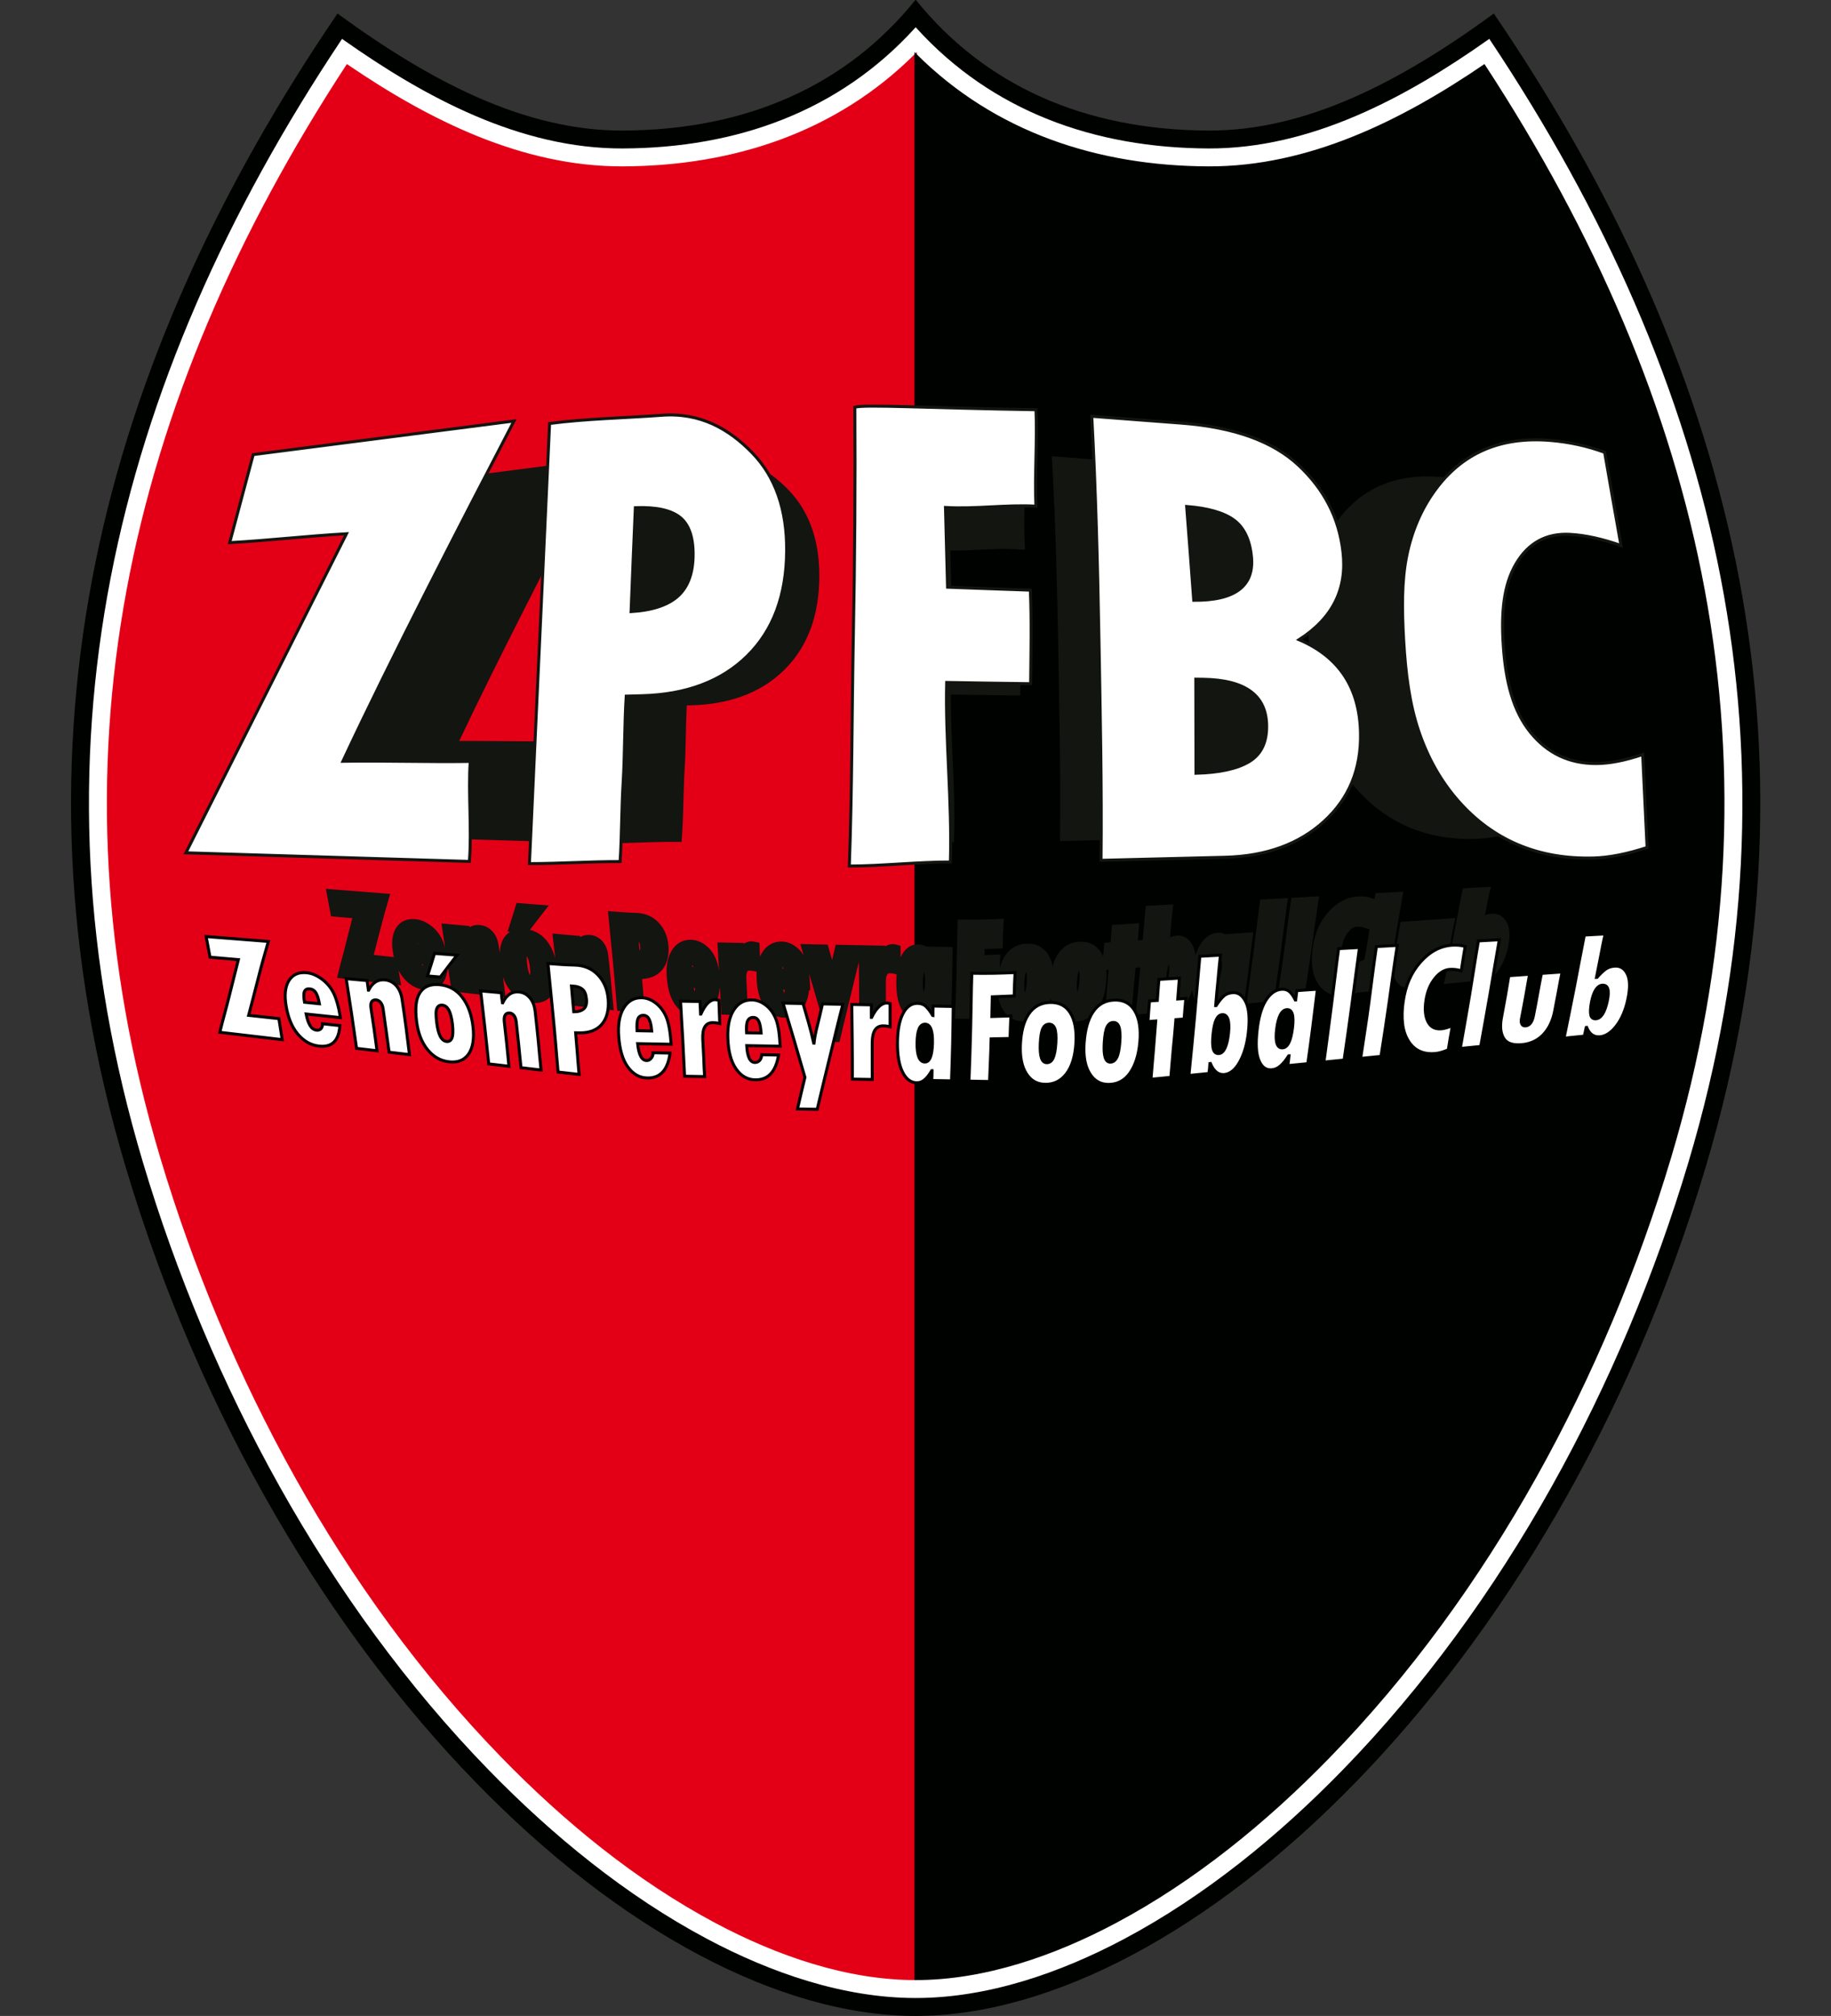 <?xml version="1.0" encoding="UTF-8"?>
<svg xmlns="http://www.w3.org/2000/svg" xmlns:xlink="http://www.w3.org/1999/xlink" width="527.9pt" height="581.1pt" viewBox="0 0 527.9 581.1" version="1.1">
<rect x="0" y="0" width="527.9" height="581.1" fill="#333333" stroke="none"/>
<defs>
<clipPath id="clip1">
  <path d="M 16 0 L 512 0 L 512 581.102 L 16 581.102 Z M 16 0 "/>
</clipPath>
</defs>
<g id="surface1">
<path style=" stroke:none;fill-rule:evenodd;fill:rgb(0%,0.784%,0%);fill-opacity:1;" d="M 97.395 4.391 C 124.117 23.867 151.324 38.09 179.582 37.977 C 215.809 37.828 244.324 24.688 264 0.453 C 283.676 24.688 312.191 37.828 348.418 37.977 C 376.68 38.09 403.883 23.867 430.605 4.391 C 498.223 103.777 527.965 214.102 491.391 336.473 C 447.621 482.93 342.137 580.75 264 580.75 C 185.863 580.75 80.379 482.93 36.609 336.473 C 0.035 214.102 29.777 103.777 97.395 4.391 Z M 97.395 4.391 "/>
<g clip-path="url(#clip1)" clip-rule="nonzero">
<path style="fill:none;stroke-width:6.885;stroke-linecap:butt;stroke-linejoin:miter;stroke:rgb(0%,0.784%,0%);stroke-opacity:1;stroke-miterlimit:4;" d="M 973.945 5767.094 C 1241.172 5572.328 1513.242 5430.102 1795.82 5431.234 C 2158.086 5432.719 2443.242 5564.125 2640 5806.469 C 2836.758 5564.125 3121.914 5432.719 3484.18 5431.234 C 3766.797 5430.102 4038.828 5572.328 4306.055 5767.094 C 4982.227 4773.227 5279.648 3669.984 4913.906 2446.273 C 4476.211 981.703 3421.367 3.5 2640 3.5 C 1858.633 3.5 803.789 981.703 366.094 2446.273 C 0.352 3669.984 297.773 4773.227 973.945 5767.094 Z M 973.945 5767.094 " transform="matrix(0.1,0,0,-0.1,0,581.1)"/>
</g>
<path style="fill-rule:evenodd;fill:rgb(100%,100%,100%);fill-opacity:1;stroke-width:6.885;stroke-linecap:butt;stroke-linejoin:miter;stroke:rgb(100%,100%,100%);stroke-opacity:1;stroke-miterlimit:4;" d="M 2640 5727.289 C 2420.859 5486.508 2124.453 5380.922 1796.016 5379.633 C 1499.961 5378.422 1224.258 5526.625 987.07 5694.125 C 325.82 4702.445 66.094 3630.375 415.547 2461.039 C 606.484 1822.133 944.023 1191.742 1411.172 711.664 C 1594.922 522.836 1807.5 348.812 2040.859 224.828 C 2222.93 128.109 2431.758 55.18 2640 55.18 C 2848.242 55.18 3057.07 128.109 3239.141 224.828 C 3472.5 348.812 3685.078 522.836 3868.828 711.664 C 4335.977 1191.742 4673.516 1822.133 4864.453 2461.039 C 5213.906 3630.375 4954.18 4702.445 4292.93 5694.125 C 4055.742 5526.625 3780.039 5378.422 3483.984 5379.633 C 3155.547 5380.922 2859.141 5486.508 2640 5727.289 Z M 2640 5727.289 " transform="matrix(0.1,0,0,-0.1,0,581.1)"/>
<path style="fill-rule:evenodd;fill:rgb(89.062%,0%,8.617%);fill-opacity:1;stroke-width:6.885;stroke-linecap:butt;stroke-linejoin:miter;stroke:rgb(89.062%,0%,8.617%);stroke-opacity:1;stroke-miterlimit:4;" d="M 2640 5652.602 L 2640 106.82 C 2440.469 106.82 2239.57 177.68 2065.078 270.414 C 1836.055 392.133 1628.594 562.289 1448.164 747.68 C 986.719 1221.898 653.75 1844.359 465.039 2475.844 C 126.289 3609.359 367.344 4651.352 1001.055 5621.586 C 1236.641 5461.078 1505.859 5326.859 1796.211 5327.992 C 2116.797 5329.281 2413.164 5426.938 2640 5652.602 Z M 2640 5652.602 " transform="matrix(0.1,0,0,-0.1,0,581.1)"/>
<path style="fill-rule:evenodd;fill:rgb(0%,0.784%,0%);fill-opacity:1;stroke-width:6.885;stroke-linecap:butt;stroke-linejoin:miter;stroke:rgb(0%,0.784%,0%);stroke-opacity:1;stroke-miterlimit:4;" d="M 2640 5652.602 L 2640 106.82 C 2839.531 106.82 3040.43 177.68 3214.922 270.414 C 3443.945 392.133 3651.406 562.289 3831.836 747.68 C 4293.281 1221.898 4626.25 1844.359 4814.961 2475.844 C 5153.711 3609.359 4912.656 4651.352 4278.945 5621.586 C 4043.359 5461.078 3774.141 5326.859 3483.789 5327.992 C 3163.203 5329.281 2866.836 5426.938 2640 5652.602 Z M 2640 5652.602 " transform="matrix(0.1,0,0,-0.1,0,581.1)"/>
<path style="fill-rule:evenodd;fill:rgb(7.446%,8.228%,6.273%);fill-opacity:1;stroke-width:7.087;stroke-linecap:butt;stroke-linejoin:miter;stroke:rgb(7.446%,8.228%,6.273%);stroke-opacity:1;stroke-miterlimit:4;" d="M 1318.359 3671.625 C 1407.109 3672.094 1495.781 3669.594 1584.492 3670.883 L 1609.219 3671.234 L 1607.422 3646.547 C 1601.758 3567.797 1612.148 3487.797 1605.273 3408.891 L 1603.438 3387.523 L 873.477 3409.789 L 1252.93 4163.422 C 1173.555 4157.758 1094.414 4149.359 1014.961 4144.828 L 983.711 4143.109 L 1051.602 4397.055 L 1728.828 4484.281 L 1708.789 4445.766 C 1642.227 4317.797 1575.898 4189.672 1510.586 4061.039 C 1445.078 3932.016 1380.273 3802.406 1318.359 3671.625 Z M 1976.562 3781.078 C 1973.594 3720.023 1974.18 3658.812 1970.469 3597.797 C 1966.68 3534.945 1967.227 3471.938 1963.242 3409.086 L 1961.875 3387.797 L 1940.586 3387.836 C 1868.789 3387.953 1797.148 3383.109 1725.352 3382.953 L 1701.602 3382.914 L 1751.406 4470.375 L 1770.234 4472.836 C 1858.984 4484.516 1948.633 4485.844 2037.812 4492.445 C 2131.328 4499.398 2206.719 4462.133 2270.43 4396.625 C 2336.367 4328.773 2359.492 4239.672 2358.672 4146.898 C 2357.852 4047.562 2330.898 3953.773 2258.906 3882.719 C 2187.031 3811.781 2092.656 3784.164 1993.477 3781.547 C 1987.852 3781.391 1982.188 3781.234 1976.562 3781.078 Z M 2736.367 4227.523 C 2737.617 4179.555 2738.828 4131.586 2740.078 4083.617 C 2798.516 4081.469 2856.914 4079.477 2915.352 4077.406 L 2936.328 4076.703 L 2937.227 4055.727 C 2940.391 3981.352 2938.633 3906.898 2937.93 3832.484 L 2937.734 3809.711 L 2914.961 3810.023 C 2856.016 3810.844 2797.109 3811.547 2738.164 3812.602 C 2736.797 3678.109 2751.289 3543.695 2747.344 3408.812 L 2746.719 3386.703 L 2724.57 3386.781 C 2644.648 3387.172 2564.727 3377.133 2484.727 3377.289 L 2461.25 3377.289 L 2462.109 3400.766 C 2468.828 3582.836 2468.164 3765.141 2471.68 3947.289 C 2475.156 4127.758 2476.328 4308.305 2475.273 4488.852 L 2475.195 4505.609 L 2491.133 4510.609 C 2503.398 4514.477 2525.234 4514.203 2538.242 4514.242 C 2567.266 4514.359 2596.445 4513.539 2625.469 4512.797 C 2726.445 4510.219 2827.305 4507.289 2928.32 4505.688 L 2949.727 4505.375 L 2950.625 4483.969 C 2953.75 4407.641 2947.266 4331.352 2950.391 4255.102 L 2951.445 4230.219 L 2926.562 4231.508 C 2863.125 4234.789 2799.922 4226.625 2736.367 4227.523 Z M 3596.094 3940.766 C 3678.359 3893.266 3719.102 3816.586 3721.133 3715.883 C 3722.891 3627.211 3693.555 3550.102 3627.734 3489.672 C 3558.125 3425.844 3469.883 3400.336 3376.836 3398.109 C 3278.906 3395.648 3180.977 3393.227 3083.008 3390.805 L 3059.57 3390.219 L 3059.805 3413.695 C 3061.523 3589.125 3057.812 3764.555 3054.688 3939.984 C 3051.562 4115.453 3047.227 4290.922 3037.773 4466.195 L 3036.406 4491.977 L 3062.148 4490.023 C 3133.281 4484.594 3204.414 4479.242 3275.547 4473.773 C 3378.086 4465.883 3489.766 4439.984 3567.031 4367.641 C 3630.938 4307.797 3669.414 4234.867 3679.336 4147.719 C 3689.219 4061.117 3658.906 3992.523 3596.094 3940.766 Z M 4390.938 3665.648 C 4394.453 3592.094 4397.93 3518.539 4401.445 3444.984 L 4402.266 3427.719 L 4385.82 3422.367 C 4343.203 3408.383 4297.422 3397.523 4252.422 3396.312 C 4118.672 3392.758 4002.617 3438.344 3913.672 3539.242 C 3868.711 3590.297 3836.484 3649.477 3814.766 3713.852 C 3791.055 3784.164 3782.539 3860.453 3778.281 3934.242 C 3774.414 4001.664 3772.383 4073.031 3785.703 4139.555 C 3797.656 4199.359 3820.781 4255.648 3856.758 4305.062 C 3928.672 4403.812 4029.141 4442.406 4149.727 4432.836 C 4196.289 4429.125 4241.953 4419.242 4285.859 4403.148 L 4298.125 4398.656 L 4300.391 4385.766 C 4313.32 4312.094 4325.898 4238.344 4339.18 4164.789 L 4346.094 4126.469 L 4309.375 4139.359 C 4272.734 4152.172 4233.203 4162.484 4194.297 4164.594 C 4146.289 4167.172 4111.68 4147.172 4087.344 4105.961 C 4056.406 4053.539 4056.055 3982.875 4060 3923.969 C 4064.414 3858.305 4076.992 3784.398 4119.414 3731.742 C 4155.352 3687.133 4201.055 3665.531 4258.359 3665.805 C 4292.578 3665.961 4328.789 3675.219 4361.016 3686.078 L 4389.531 3695.688 Z M 1998.516 4228.031 C 1995.703 4161.664 1992.891 4095.297 1990.312 4028.969 C 2015.859 4032.641 2042.812 4040.336 2061.328 4056.273 C 2083.711 4075.531 2090.43 4105.336 2091.211 4133.695 C 2091.914 4157.953 2089.375 4192.953 2068.828 4209.633 C 2051.836 4223.422 2023.125 4227.367 1998.516 4228.031 Z M 3310.352 4227.914 C 3314.805 4169.867 3319.375 4111.859 3323.555 4053.773 C 3354.414 4055.414 3392.344 4062.289 3408.398 4086.391 C 3417.148 4099.438 3418.398 4115.844 3417.031 4131.078 C 3414.57 4157.719 3406.68 4186.664 3383.984 4203.109 C 3364.766 4217.016 3336.445 4224.164 3310.352 4227.914 Z M 3330.156 3820.414 C 3330.312 3761.547 3330.156 3702.719 3330.312 3643.852 C 3361.914 3646.117 3397.656 3652.172 3422.539 3667.328 C 3446.406 3681.898 3453.125 3705.219 3452.969 3732.133 C 3452.852 3749.398 3449.492 3766.859 3439.219 3781.117 C 3416.68 3812.602 3366.797 3819.359 3330.156 3820.414 Z M 3330.156 3820.414 " transform="matrix(0.1,0,0,-0.1,0,581.1)"/>
<path style="fill-rule:evenodd;fill:rgb(100%,100%,100%);fill-opacity:1;stroke-width:8.606;stroke-linecap:butt;stroke-linejoin:miter;stroke:rgb(7.446%,8.228%,6.273%);stroke-opacity:1;stroke-miterlimit:4;" d="M 730.078 4500.609 L 1481.914 4597.445 C 1325.234 4296.195 1129.18 3916.625 988.594 3616.625 C 1114.766 3618.578 1229.219 3614.359 1355.781 3616.156 C 1349.414 3528.109 1360.82 3416.039 1353.203 3327.953 L 535.977 3352.797 L 998.945 4272.445 C 884.258 4265.883 776.484 4253.227 662.227 4246.781 Z M 1584.531 4590.297 C 1690.312 4604.203 1802.578 4606.156 1907.93 4613.969 C 2019.648 4622.289 2102.227 4574.164 2168.633 4505.844 C 2235.586 4436.977 2269.062 4342.328 2268.008 4222.055 C 2266.953 4095.336 2229.766 3994.359 2155.039 3920.609 C 2080.273 3846.781 1978.32 3809.008 1851.328 3805.609 C 1836.016 3805.219 1820.742 3804.789 1805.43 3804.359 C 1800.352 3723.734 1801.523 3637.133 1796.641 3556.625 C 1791.758 3476.273 1792.93 3408.031 1787.852 3327.523 C 1696.523 3327.641 1617.344 3321.742 1526.406 3321.586 Z M 1831.758 4347.641 C 1827.539 4247.719 1823.281 4147.836 1819.453 4047.992 C 1878.906 4051.625 1923.477 4065.961 1952.422 4090.844 C 1981.25 4115.648 1996.836 4153.734 1998.281 4204.945 C 1999.805 4259.984 1987.07 4298.109 1960.898 4319.359 C 1934.805 4340.531 1891.68 4349.867 1831.758 4347.641 Z M 2464.688 4637.172 C 2491.523 4645.688 2674.805 4634.867 2986.875 4629.945 C 2990.703 4537.289 2982.812 4444.594 2986.641 4352.016 C 2897.852 4356.664 2814.727 4343.188 2725.938 4348.227 C 2728.047 4267.602 2729.766 4198.969 2731.875 4118.422 C 2811.328 4115.336 2890.312 4112.719 2970.625 4109.867 C 2974.453 4019.984 2972.305 3929.945 2971.445 3840.219 C 2890.312 3841.312 2810.039 3842.328 2729.336 3843.852 C 2725.273 3676.469 2745.156 3502.289 2740.039 3326.273 C 2649.141 3326.664 2539.57 3314.516 2448.672 3314.672 C 2456.758 3533.969 2456.094 3759.359 2460.312 3978.812 C 2464.57 4198.188 2465.977 4417.797 2464.688 4637.172 Z M 3147.734 4611.039 C 3233.984 4604.438 3320.234 4597.914 3406.875 4591.273 C 3558.945 4579.594 3670.625 4538.578 3744.141 4469.711 C 3817.617 4400.922 3860.742 4318.188 3871.992 4219.672 C 3884.102 4113.539 3842.695 4029.516 3745.43 3967.055 C 3860.977 3917.797 3919.961 3828.305 3922.539 3697.797 C 3924.609 3593.539 3889.297 3509.359 3818.047 3443.969 C 3746.172 3377.992 3650.703 3342.875 3531.328 3339.945 C 3411.953 3336.977 3293.438 3334.047 3174.492 3331.117 C 3176.641 3544.203 3172.148 3757.641 3168.32 3971.039 C 3164.492 4184.398 3159.219 4397.758 3147.734 4611.039 Z M 3421.289 4351.117 C 3428.086 4260.805 3435.312 4170.648 3441.68 4080.609 C 3560.195 4079.633 3615.898 4121.391 3608.203 4205.102 C 3603.594 4255.414 3586.172 4291.117 3556.797 4312.367 C 3527.539 4333.539 3482.07 4346.391 3421.289 4351.117 Z M 3447.656 3853.227 C 3448.086 3762.797 3447.656 3672.484 3448.086 3582.016 C 3516.016 3583.695 3567.656 3595.062 3601.836 3615.883 C 3636.055 3636.781 3652.266 3670.648 3651.953 3718.266 C 3651.406 3806.312 3590.781 3850.961 3469.727 3852.953 C 3462.07 3853.109 3454.883 3853.109 3447.656 3853.227 Z M 4736.016 3636.078 C 4740.273 3546.742 4744.492 3457.406 4748.75 3368.109 C 4691.406 3349.359 4640 3339.047 4594.57 3337.836 C 4436.523 3333.578 4305.547 3387.523 4204.609 3502.055 C 4153.906 3559.594 4116.055 3627.172 4089.922 3704.672 C 4063.828 3782.055 4052.5 3869.164 4046.992 3965.102 C 4041.875 4054.359 4041.055 4135.102 4055.508 4207.484 C 4069.922 4279.594 4097.539 4343.344 4137.07 4397.641 C 4215.625 4505.492 4325.664 4552.914 4468.398 4541.547 C 4524.453 4537.094 4577.148 4525.219 4626.406 4507.133 C 4642.148 4417.484 4657.422 4328.031 4673.555 4238.578 C 4620.039 4257.328 4570.781 4268.383 4526.172 4270.766 C 4458.633 4274.398 4406.562 4246.156 4371.133 4186.039 C 4335.195 4125.219 4327.617 4046.586 4334.18 3949.125 C 4341.211 3844.281 4363.398 3761.039 4412.344 3700.336 C 4461.094 3639.789 4524.453 3609.633 4602.617 3610.023 C 4640.859 3610.219 4685.469 3618.969 4736.016 3636.078 Z M 4736.016 3636.078 " transform="matrix(0.1,0,0,-0.1,0,581.1)"/>
<path style="fill-rule:evenodd;fill:rgb(7.446%,8.228%,6.273%);fill-opacity:1;stroke-width:7.087;stroke-linecap:butt;stroke-linejoin:miter;stroke:rgb(7.446%,8.228%,6.273%);stroke-opacity:1;stroke-miterlimit:4;" d="M 3445.312 3035.844 C 3448.711 3053.227 3454.102 3070.492 3462.891 3085.219 C 3473.359 3102.719 3488.984 3117.289 3510.156 3118.734 C 3519.922 3119.438 3529.062 3117.133 3536.641 3110.844 L 3536.68 3110.844 L 3537.227 3114.906 L 3546.445 3115.531 C 3562.734 3116.664 3579.023 3117.797 3595.352 3118.969 L 3609.141 3119.945 L 3607.383 3106.234 C 3603.633 3076.781 3600.039 3047.289 3596.445 3017.797 C 3592.852 2988.227 3588.555 2958.734 3584.453 2929.242 L 3583.203 2920.414 L 3574.336 2919.516 C 3558.477 2917.953 3542.617 2916.352 3526.719 2914.867 L 3512.578 2913.539 L 3512.656 2914.281 C 3505.82 2909.164 3498.242 2905.922 3489.492 2905.062 C 3468.008 2902.875 3454.023 2915.844 3446.367 2934.945 C 3441.133 2948.031 3439.453 2963.578 3439.492 2978.969 C 3435.859 2961.625 3430.156 2944.594 3421.641 2929.281 C 3411.992 2911.977 3397.461 2895.883 3376.602 2893.773 C 3365.547 2892.719 3356.484 2895.844 3349.18 2901.664 L 3348.594 2897.172 L 3339.688 2896.234 C 3323.789 2894.555 3307.891 2892.992 3291.992 2891.508 L 3278.281 2890.219 L 3279.648 2903.969 C 3284.453 2951.039 3289.062 2998.109 3293.32 3045.219 C 3297.617 3092.367 3301.211 3139.594 3305.664 3186.742 L 3306.562 3196.469 L 3316.328 3196.977 C 3332.617 3197.875 3348.945 3198.773 3365.234 3199.672 L 3378.75 3200.453 L 3377.148 3187.016 C 3374.766 3167.211 3373.203 3147.328 3371.328 3127.445 C 3370.547 3118.969 3369.688 3110.453 3368.828 3101.938 C 3376.172 3107.445 3385 3110.102 3394.18 3110.727 C 3414.531 3112.133 3428.32 3099.008 3436.68 3081.586 C 3443.047 3068.266 3445.156 3051.938 3445.312 3035.844 Z M 3182.812 3035.883 C 3183.984 3050.883 3184.688 3065.883 3186.25 3080.805 L 3187.227 3090.297 L 3196.719 3090.961 C 3199.609 3091.156 3202.461 3091.352 3205.352 3091.547 C 3206.25 3104.945 3207.383 3118.344 3208.477 3131.742 L 3209.258 3141.508 L 3219.023 3142.133 C 3235.234 3143.188 3251.445 3144.164 3267.656 3145.219 L 3280.742 3146.039 L 3279.648 3132.914 C 3278.633 3120.805 3277.812 3108.695 3276.914 3096.547 C 3278.945 3096.703 3280.977 3096.859 3283.008 3096.977 L 3296.445 3097.836 L 3295.039 3084.477 C 3293.32 3068.305 3292.305 3052.094 3290.938 3035.922 L 3290.156 3026.273 L 3280.469 3025.609 C 3277.227 3025.297 3273.945 3025.062 3270.703 3024.828 C 3269.102 3005.141 3267.188 2985.453 3265.273 2965.805 C 3263.047 2943.031 3261.523 2920.219 3259.453 2897.367 L 3258.633 2887.992 L 3249.258 2887.094 C 3233.516 2885.609 3217.773 2884.008 3202.031 2882.484 L 3188.633 2881.195 L 3189.648 2894.594 C 3191.367 2917.719 3193.594 2940.727 3195.469 2963.812 C 3196.992 2982.484 3198.516 3001.117 3199.922 3019.789 C 3198.164 3019.633 3196.406 3019.516 3194.648 3019.359 L 3185.82 3018.695 C 3187.148 3006.273 3186.914 2993.617 3185.898 2981.625 C 3183.477 2953.539 3176.562 2924.359 3159.844 2901.156 C 3145.352 2881.078 3124.805 2870.219 3100 2870.219 C 3076.172 2870.219 3057.891 2881.508 3045.547 2901.625 C 3036.289 2916.703 3032.109 2934.203 3030.82 2951.859 C 3027.344 2933.227 3020.898 2915.023 3009.453 2900.062 C 2994.766 2880.766 2975.195 2870.414 2950.82 2870.453 C 2926.797 2870.453 2908.398 2880.805 2895.43 2900.961 C 2881.289 2922.992 2878.477 2951.039 2879.609 2976.625 C 2880.859 3003.344 2885.859 3032.055 2901.055 3054.672 C 2914.961 3075.414 2935.039 3086.469 2960 3087.406 C 2984.766 3088.344 3005.664 3078.852 3018.945 3057.602 C 3028.398 3042.445 3032.695 3024.516 3034.023 3006.469 C 3037.305 3025.375 3043.242 3044.086 3053.633 3059.633 C 3067.734 3080.688 3087.969 3092.211 3113.281 3093.148 C 3138.438 3094.086 3158.789 3084.203 3171.992 3062.562 C 3176.992 3054.359 3180.508 3045.297 3182.812 3035.883 Z M 2592.969 3029.711 C 2595.078 3038.539 2598.008 3046.938 2601.992 3054.672 C 2611.289 3072.719 2626.133 3085.766 2647.227 3085.336 C 2656.602 3085.219 2665.469 3082.445 2672.656 3076.469 L 2672.773 3079.086 L 2683.828 3078.852 C 2699.766 3078.578 2715.742 3078.266 2731.719 3077.953 L 2742.969 3077.719 L 2742.852 3066.469 C 2742.5 3036.977 2742.148 3007.484 2741.484 2977.992 C 2740.781 2948.539 2739.766 2919.047 2738.711 2889.594 L 2738.32 2878.422 L 2727.188 2878.656 C 2711.562 2878.969 2695.977 2879.242 2680.352 2879.477 L 2668.672 2879.633 L 2668.789 2882.094 C 2661.602 2876.781 2653.516 2873.969 2644.414 2874.125 C 2623.32 2874.438 2609.258 2888.812 2600.508 2906.859 C 2589.648 2929.359 2587.461 2957.562 2587.734 2982.172 C 2587.852 2989.594 2588.164 2997.328 2588.945 3005.141 L 2578.984 3007.484 C 2574.688 3008.539 2570.117 3009.164 2565.664 3009.242 C 2551.094 3009.516 2550.625 2992.055 2550.547 2981.156 C 2550.43 2966.508 2550.547 2951.859 2550.547 2937.289 C 2550.547 2922.602 2550.547 2907.953 2550.547 2893.305 L 2550.547 2881.742 L 2539.023 2881.938 C 2523.281 2882.211 2507.539 2882.484 2491.797 2882.719 L 2480.664 2882.914 L 2480.664 2894.086 C 2480.664 2923.578 2480.664 2953.109 2480.312 2982.523 C 2480 3010.023 2479.688 3037.484 2479.336 3064.945 C 2468.867 3024.906 2459.531 2984.594 2449.609 2944.398 C 2439.375 2902.914 2429.453 2861.391 2419.531 2819.828 L 2417.422 2810.961 L 2408.32 2811.117 C 2392.695 2811.391 2377.07 2811.664 2361.445 2811.898 L 2347.383 2812.133 L 2350.586 2825.805 C 2356.211 2849.945 2361.797 2874.047 2367.695 2898.109 C 2359.414 2926.469 2351.133 2954.789 2342.852 2983.148 C 2334.297 3012.602 2325.078 3041.859 2316.523 3071.312 L 2312.188 3086.156 L 2327.656 3085.844 C 2343.516 3085.492 2359.375 3085.219 2375.195 3084.867 L 2383.555 3084.672 L 2385.859 3076.664 C 2390.312 3061.195 2394.883 3045.766 2399.219 3030.258 C 2399.258 3030.062 2399.336 3029.867 2399.375 3029.672 C 2403.086 3044.828 2406.562 3060.062 2410.117 3075.258 L 2412.188 3084.203 L 2421.406 3084.008 C 2437.461 3083.656 2453.555 3083.344 2469.609 3083.031 L 2484.062 3082.797 L 2484.023 3082.719 L 2490.82 3082.602 C 2506.328 3082.367 2521.836 3081.977 2537.344 3081.742 L 2548.867 3081.547 L 2548.672 3075.609 C 2555.82 3081.977 2564.336 3086.234 2574.336 3086.039 C 2577.852 3085.961 2581.328 3085.219 2584.727 3084.281 L 2592.969 3081.938 L 2592.969 3073.344 C 2592.969 3058.812 2592.969 3044.281 2592.969 3029.711 Z M 2188.281 3032.914 C 2190.703 3043.734 2194.57 3054.164 2200.43 3063.539 C 2212.617 3083.148 2230.859 3093.891 2254.062 3093.461 C 2269.023 3093.188 2282.305 3087.289 2293.984 3078.148 C 2306.68 3068.305 2315.391 3055.219 2321.211 3040.336 C 2328.867 3020.648 2330.898 2993.656 2331.875 2972.719 L 2332.461 2960.609 L 2329.805 2960.688 L 2327.969 2949.477 C 2321.836 2911.781 2303.047 2880.375 2261.172 2881.078 C 2237.656 2881.469 2219.258 2893.344 2206.133 2912.562 C 2191.016 2934.789 2186.094 2963.461 2185.039 2989.789 C 2184.727 2997.328 2184.766 3005.023 2185.352 3012.758 L 2174.727 3015.141 C 2170.352 3016.117 2165.703 3016.781 2161.25 3016.859 C 2158.789 3016.898 2155.82 3016.625 2153.789 3015.102 C 2147.812 3010.727 2147.891 2995.453 2148.164 2989.125 C 2148.75 2974.359 2150.039 2959.555 2150.547 2944.789 C 2151.055 2930.141 2151.562 2915.531 2152.578 2900.922 L 2153.438 2888.539 L 2141.055 2888.812 C 2125.195 2889.086 2109.336 2889.359 2093.477 2889.633 L 2082.852 2889.828 L 2082.383 2900.453 C 2081.016 2930.141 2079.492 2959.828 2077.93 2989.477 C 2076.406 3019.242 2074.18 3048.969 2072.812 3078.734 L 2072.227 3090.805 L 2084.336 3090.609 C 2099.766 3090.297 2115.156 3090.023 2130.586 3089.672 L 2141.289 3089.438 L 2141.484 3083.148 C 2148.398 3089.789 2156.758 3094.242 2166.797 3094.086 C 2170.391 3094.008 2174.102 3093.188 2177.617 3092.406 L 2186.133 3090.492 L 2186.484 3081.742 C 2187.07 3065.492 2187.695 3049.203 2188.281 3032.914 Z M 2253.789 2962.055 C 2255.039 2953.969 2257.227 2945.023 2260.859 2944.945 C 2262.031 2944.945 2262.695 2945.258 2263.516 2946.117 C 2264.922 2947.719 2265.312 2950.727 2265.469 2952.758 L 2266.016 2961.859 C 2261.953 2961.898 2257.852 2961.977 2253.789 2962.055 Z M 1521.875 3128.344 C 1543.008 3124.359 1560.742 3113.539 1574.375 3095.922 C 1591.367 3073.969 1599.648 3046.703 1602.695 3019.398 C 1605.391 2995.141 1604.375 2967.211 1589.688 2946.586 C 1576.172 2927.641 1555.547 2921.312 1532.93 2923.969 C 1508.672 2926.859 1489.375 2938.695 1474.102 2957.719 C 1457.344 2978.539 1449.18 3004.555 1446.016 3030.805 C 1443.164 3054.398 1442.188 3083.344 1455.156 3104.359 C 1462.734 3116.586 1473.164 3123.969 1485.312 3127.484 C 1484.336 3127.562 1483.359 3127.641 1482.383 3127.719 L 1468.047 3128.852 L 1472.5 3142.523 C 1478.281 3160.219 1483.75 3178.031 1489.219 3195.805 L 1491.875 3204.516 L 1500.938 3203.812 C 1518.711 3202.406 1536.523 3201.039 1554.297 3199.633 L 1575.469 3197.992 L 1562.344 3181.312 C 1548.906 3164.242 1535.859 3146.859 1522.773 3129.555 Z M 1140.234 3048.031 C 1138.711 3053.969 1137.461 3059.984 1136.445 3066.039 C 1132.695 3088.188 1132.227 3113.773 1144.492 3133.617 C 1156.289 3152.719 1174.883 3159.984 1196.875 3157.992 C 1212.227 3156.625 1225.586 3150.414 1238.008 3141.586 C 1251.367 3132.094 1261.914 3119.828 1269.531 3105.336 C 1279.219 3087.016 1284.453 3062.211 1287.812 3041.898 L 1290.234 3027.172 L 1287.031 3027.523 L 1286.562 3020.375 C 1283.984 2981.859 1265 2956.469 1223.984 2961.312 C 1200.391 2964.086 1181.328 2976.156 1166.289 2994.281 C 1153.477 3009.672 1145.469 3027.992 1140.43 3047.172 L 1141.719 3039.516 C 1144.414 3022.953 1146.836 3006.312 1149.57 2989.711 L 1152.031 2974.828 L 1137.07 2976.586 C 1087.656 2982.406 1038.281 2988.188 988.906 2993.969 L 976.211 2995.453 L 979.219 3007.875 C 986.094 3036.586 994.453 3064.906 1001.445 3093.617 C 1007.461 3118.305 1013.945 3142.914 1020.156 3167.562 C 1002.07 3169.125 984.023 3170.688 965.977 3172.289 L 957.422 3173.031 L 955.82 3181.469 C 952.734 3197.797 949.648 3214.125 946.562 3230.414 L 943.828 3244.984 L 958.594 3243.852 C 1007.891 3239.945 1057.148 3236.039 1106.406 3232.211 L 1120.312 3231.117 L 1116.445 3217.758 C 1107.969 3188.578 1099.648 3159.359 1092.227 3129.867 C 1085.977 3104.984 1079.453 3080.219 1072.93 3055.336 C 1092.539 3053.188 1112.148 3051.078 1131.719 3048.969 Z M 1210.195 3035.688 C 1212.656 3028.695 1216.25 3022.133 1221.406 3021.547 C 1221.562 3021.547 1221.992 3021.508 1222.227 3021.625 C 1222.734 3022.367 1222.852 3024.789 1222.852 3025.609 L 1222.852 3034.359 C 1218.633 3034.789 1214.414 3035.258 1210.195 3035.688 Z M 1350.781 3132.172 C 1359.414 3138.734 1370.039 3142.094 1382.656 3141.039 C 1396.758 3139.789 1408.398 3133.734 1417.852 3123.188 C 1427.461 3112.406 1432.227 3098.734 1434.297 3084.633 C 1437.461 3062.758 1440.781 3040.922 1443.555 3019.008 C 1446.289 2997.289 1449.023 2975.492 1451.758 2953.734 L 1453.594 2939.281 L 1439.141 2941.039 C 1423.086 2943.031 1407.031 2944.867 1390.977 2946.742 L 1382.422 2947.758 L 1381.055 2956.234 C 1378.359 2973.422 1376.445 2990.727 1373.867 3007.914 C 1371.289 3025.102 1369.258 3042.367 1366.68 3059.555 C 1366.211 3062.641 1365.273 3066.234 1363.359 3068.773 C 1362.773 3069.555 1361.719 3070.609 1360.703 3070.688 C 1360.547 3070.727 1360.312 3070.727 1360.117 3070.766 C 1359.805 3068.734 1360.195 3065.297 1360.391 3063.969 C 1362.812 3047.094 1365.508 3030.297 1367.891 3013.422 C 1370.312 2996.625 1372.344 2979.789 1374.766 2963.031 L 1376.836 2948.461 L 1362.227 2950.141 C 1346.016 2952.055 1329.844 2953.969 1313.633 2955.883 L 1305 2956.859 L 1303.711 2965.453 C 1299.609 2992.992 1295.859 3020.609 1291.758 3048.109 C 1287.617 3075.727 1283.203 3103.266 1279.102 3130.883 L 1276.953 3145.219 L 1291.328 3143.852 C 1307.891 3142.367 1324.414 3140.883 1340.977 3139.359 L 1349.922 3138.539 Z M 1669.492 3103.266 C 1678.047 3109.945 1688.555 3113.461 1701.25 3112.328 C 1715.391 3111.039 1726.719 3104.672 1735.664 3093.695 C 1745.039 3082.289 1749.023 3068.148 1750.508 3053.656 C 1752.852 3030.766 1755.625 3007.953 1757.695 2985.023 C 1759.766 2962.289 1761.797 2939.555 1764.18 2916.859 L 1765.664 2902.797 L 1751.602 2904.398 C 1735.742 2906.273 1719.844 2908.109 1703.984 2910.023 L 1695.117 2911.117 L 1694.102 2920.023 C 1692.031 2938.031 1690.469 2956.078 1688.594 2974.086 C 1686.719 2992.055 1684.844 3010.023 1682.812 3027.992 C 1682.461 3030.961 1681.797 3035.297 1680.039 3037.758 C 1679.609 3038.344 1678.594 3039.516 1677.891 3039.672 C 1677.695 3039.711 1677.422 3039.711 1677.148 3039.789 C 1676.484 3037.641 1676.758 3033.109 1676.953 3031.469 C 1678.789 3013.852 1680.859 2996.273 1682.734 2978.656 C 1684.648 2961.039 1686.172 2943.344 1687.891 2925.727 L 1689.258 2911.703 L 1675.273 2913.344 C 1659.297 2915.258 1643.359 2917.094 1627.383 2918.969 L 1618.398 2920.023 L 1617.422 2929.047 C 1614.336 2957.875 1611.445 2986.781 1608.203 3015.609 C 1604.961 3044.516 1601.719 3073.383 1598.281 3102.289 L 1596.641 3116.156 L 1610.547 3114.906 C 1626.875 3113.422 1643.164 3111.898 1659.492 3110.453 L 1668.945 3109.594 Z M 1847.344 2992.602 C 1848.398 2980.258 1849.414 2967.914 1850.43 2955.609 C 1851.797 2939.203 1852.812 2922.797 1854.531 2906.469 L 1855.977 2892.523 L 1842.031 2894.008 C 1825.352 2895.766 1808.672 2897.719 1791.953 2899.672 L 1782.812 2900.727 L 1781.992 2909.945 C 1778.242 2952.797 1774.961 2995.727 1770.703 3038.539 C 1766.445 3081.469 1762.148 3124.438 1758.047 3167.406 L 1756.758 3180.844 L 1770.234 3179.789 C 1791.055 3178.188 1811.953 3176.586 1832.891 3176.117 C 1857.266 3175.609 1878.906 3167.289 1895.898 3149.633 C 1913.203 3131.664 1921.797 3108.969 1923.672 3084.281 C 1925.469 3060.609 1921.836 3035.727 1905.938 3017.055 C 1890.938 2999.398 1869.688 2992.914 1847.344 2992.602 Z M 2071.797 2965.375 L 2070.391 2954.516 C 2065.469 2916.312 2047.539 2884.828 2005.234 2885.531 C 1981.406 2885.922 1963.086 2897.797 1949.336 2916.898 C 1933.594 2938.852 1928.047 2967.758 1926.016 2994.164 C 1924.141 3019.242 1926.016 3046.391 1939.258 3068.422 C 1951.25 3088.461 1968.828 3099.086 1992.305 3098.578 C 2007.109 3098.305 2021.055 3092.289 2032.617 3083.266 C 2045.273 3073.344 2054.609 3060.297 2060.742 3045.492 C 2068.906 3025.766 2071.719 2998.852 2073.203 2977.719 L 2074.062 2965.336 Z M 1995.391 2966.742 C 1997.07 2958.539 1999.805 2949.594 2003.906 2949.555 C 2004.414 2949.516 2005.234 2950.414 2005.508 2950.727 C 2006.914 2952.328 2007.578 2953.891 2007.461 2956.039 L 2006.797 2966.547 C 2003.008 2966.586 1999.219 2966.664 1995.391 2966.742 Z M 2832.578 2978.539 C 2832.188 2965.219 2831.641 2951.898 2831.094 2938.578 C 2830.43 2921.703 2829.727 2904.867 2829.062 2887.992 L 2828.594 2876.938 L 2817.539 2877.133 C 2801.211 2877.367 2784.922 2877.719 2768.594 2877.992 L 2756.992 2878.188 L 2757.461 2889.789 C 2759.18 2932.367 2760.547 2974.984 2761.562 3017.562 C 2762.578 3060.297 2762.93 3103.109 2764.297 3145.766 L 2764.688 3156.977 L 2775.859 3156.742 C 2809.844 3156.039 2843.828 3156.742 2877.734 3158.383 L 2890.312 3159.008 L 2889.609 3146.469 C 2888.594 3128.109 2887.93 3109.789 2887.578 3091.469 L 2887.383 3080.766 L 2876.719 3080.336 C 2862.93 3079.789 2849.141 3079.164 2835.312 3078.617 C 2835.156 3070.609 2834.961 3062.484 2834.805 3054.438 C 2845.859 3054.789 2856.953 3055.141 2868.047 3055.453 L 2880.391 3055.844 L 2879.688 3043.539 C 2878.672 3025.727 2878.32 3007.953 2877.656 2990.219 L 2877.227 2979.477 L 2866.523 2979.281 C 2855.234 2979.047 2843.906 2978.773 2832.578 2978.539 Z M 3645.82 3215.219 C 3662.344 3216.117 3678.906 3216.977 3695.43 3217.875 L 3709.18 3218.617 L 3707.305 3205.023 C 3701.133 3160.531 3695.312 3116.039 3689.492 3071.469 C 3683.672 3026.859 3677.188 2982.289 3670.664 2937.719 L 3669.375 2928.969 L 3660.586 2928.109 C 3644.609 2926.508 3628.633 2924.906 3612.695 2923.305 L 3598.359 2921.859 L 3600.312 2936.117 C 3606.445 2980.922 3612.266 3025.805 3618.086 3070.648 C 3623.906 3115.531 3629.062 3160.531 3635.195 3205.414 L 3636.484 3214.672 Z M 3748.125 2936.859 C 3732.07 2935.219 3716.016 2933.578 3699.922 2931.977 L 3685.469 2930.531 L 3687.578 2944.906 C 3694.062 2989.086 3701.25 3033.188 3707.07 3077.484 C 3712.891 3121.859 3718.398 3166.195 3724.883 3210.453 L 3726.211 3219.594 L 3735.469 3220.102 C 3751.992 3221.039 3768.555 3221.938 3785.078 3222.836 L 3799.062 3223.617 L 3796.914 3209.789 C 3790.078 3166.039 3784.258 3122.055 3778.125 3078.188 C 3771.953 3034.164 3765.117 2990.258 3758.242 2946.352 L 3756.875 2937.641 Z M 3934.18 3140.336 C 3926.719 3142.719 3919.18 3143.812 3911.328 3143.305 C 3899.688 3142.523 3890.469 3134.164 3883.555 3125.453 C 3873.008 3112.055 3867.539 3096.039 3865 3079.281 C 3862.93 3065.609 3862.109 3047.602 3868.906 3035.023 C 3873.516 3026.508 3879.883 3023.969 3889.375 3024.828 C 3896.914 3025.531 3905.312 3028.656 3912.188 3031.664 L 3932.07 3040.453 L 3927.891 3019.125 C 3924.18 3000.102 3921.094 2980.922 3918.047 2961.742 L 3917.031 2955.531 L 3911.25 2953.109 C 3900.977 2948.773 3889.297 2944.828 3878.203 2943.734 C 3846.445 2940.531 3819.609 2951.039 3802.422 2978.539 C 3793.828 2992.289 3789.023 3007.719 3787.109 3023.734 C 3784.883 3042.484 3785.703 3061.625 3788.516 3080.258 C 3791.328 3098.734 3795.859 3117.133 3803.398 3134.359 C 3810.664 3150.961 3820.273 3166.039 3832.305 3179.594 C 3854.609 3204.672 3882.188 3221.508 3916.133 3223.422 C 3927.578 3224.086 3939.219 3223.266 3950.234 3219.828 L 3959.766 3216.859 L 3958.047 3207.016 C 3954.609 3187.875 3951.914 3168.578 3948.828 3149.359 L 3946.758 3136.352 Z M 3984.961 2960.375 C 3968.75 2958.734 3952.539 2957.094 3936.328 2955.531 L 3921.484 2954.086 L 3924.062 2968.812 C 3931.602 3011.273 3939.102 3053.773 3946.289 3096.352 C 3953.477 3138.891 3959.648 3181.625 3967.188 3224.125 L 3968.75 3232.992 L 3977.734 3233.539 C 3994.258 3234.398 4010.82 3235.336 4027.344 3236.234 L 4041.641 3237.016 L 4039.141 3222.914 C 4031.602 3180.766 4024.766 3138.539 4017.578 3096.312 C 4010.391 3054.047 4002.539 3011.898 3995 2969.672 L 3993.477 2961.234 Z M 4091.289 3032.484 C 4095.156 3034.906 4096.914 3042.406 4097.617 3045.844 C 4101.094 3062.562 4104.062 3079.438 4107.148 3096.273 C 4110.234 3113.266 4113.32 3130.297 4116.758 3147.289 L 4118.477 3155.688 L 4127.031 3156.312 C 4143.477 3157.523 4159.922 3158.656 4176.328 3159.828 L 4191.484 3160.883 L 4188.203 3146.078 C 4184.844 3130.727 4182.266 3115.219 4179.375 3099.789 C 4176.484 3084.281 4173.477 3068.773 4170.469 3053.227 C 4166.094 3030.336 4156.758 3008.695 4140.508 2991.703 C 4125.234 2975.727 4105.781 2966.977 4083.867 2964.789 C 4063.164 2962.719 4040.273 2965.609 4028.555 2984.945 C 4018.438 3001.547 4018.281 3021.898 4021.602 3040.492 C 4024.57 3057.328 4027.891 3074.125 4030.82 3090.961 C 4033.711 3107.797 4036.602 3124.594 4039.336 3141.469 L 4040.781 3150.297 L 4049.766 3150.922 C 4066.172 3152.055 4082.578 3153.227 4098.984 3154.398 L 4113.516 3155.453 L 4110.977 3141.156 C 4107.891 3123.656 4104.844 3106.156 4101.758 3088.695 C 4098.633 3071.117 4095.195 3053.617 4091.797 3036.078 C 4091.641 3035.375 4091.406 3033.891 4091.289 3032.484 Z M 4276.328 3166.234 C 4283.711 3170.766 4292.305 3173.109 4300.898 3173.656 C 4320.156 3174.984 4334.297 3165.219 4342.383 3147.992 C 4351.875 3127.836 4348.477 3100.727 4343.906 3079.789 C 4338.828 3056.352 4330.078 3033.227 4315.508 3014.008 C 4304.062 2998.891 4288.242 2985.375 4268.633 2983.383 C 4257.344 2982.211 4247.891 2985.062 4240.352 2990.844 L 4239.297 2985.648 L 4230.938 2984.828 C 4214.883 2983.266 4198.828 2981.664 4182.734 2980.023 L 4167.422 2978.461 L 4170.469 2993.539 C 4178.672 3034.281 4187.227 3074.984 4195.078 3115.805 C 4202.969 3156.625 4210.508 3197.523 4218.711 3238.305 L 4220.469 3246.898 L 4229.219 3247.367 C 4245.781 3248.266 4262.305 3249.203 4278.828 3250.141 L 4294.023 3250.961 L 4290.469 3236.156 C 4286.445 3219.242 4283.203 3202.094 4280 3184.984 C 4278.789 3178.734 4277.578 3172.484 4276.328 3166.234 Z M 1201.406 3086.938 C 1204.922 3086.586 1208.438 3086.195 1211.992 3085.844 C 1211.094 3088.461 1210.078 3090.922 1208.828 3092.914 C 1207.422 3095.141 1205.352 3096.859 1202.656 3097.094 C 1202.383 3097.133 1201.875 3097.172 1201.445 3097.133 C 1200.781 3095.023 1200.977 3090.883 1201.406 3086.938 Z M 1530.312 2994.789 C 1530.547 2995.141 1530.781 2995.648 1530.859 2995.922 C 1533.359 3002.406 1532.031 3017.016 1531.211 3023.773 C 1530.195 3032.367 1528.047 3045.453 1523.711 3053.148 C 1522.5 3055.297 1520.469 3058.109 1517.734 3058.344 C 1517.461 3058.383 1516.914 3058.422 1516.484 3058.383 C 1516.25 3058.031 1516.016 3057.484 1515.898 3057.211 C 1513.828 3052.562 1515.82 3035.062 1516.445 3029.984 C 1517.188 3023.852 1521.094 2995.766 1530 2994.828 C 1530.078 2994.789 1530.195 2994.789 1530.312 2994.789 Z M 1837.617 3101.938 C 1838.594 3090.102 1839.648 3078.266 1840.742 3066.469 C 1843.125 3067.055 1845.312 3068.031 1846.875 3069.516 C 1849.961 3072.289 1849.766 3078.852 1849.414 3082.523 C 1848.984 3087.133 1847.891 3095.453 1843.945 3098.617 C 1842.148 3100.102 1839.961 3101.156 1837.617 3101.938 Z M 1991.836 3020.141 C 1995.508 3020.062 1999.141 3019.984 2002.812 3019.906 C 2002.07 3024.047 2000.977 3028.109 1999.414 3031.117 C 1998.633 3032.719 1997.852 3034.125 1995.938 3034.164 C 1994.531 3034.164 1993.906 3034.203 1993.438 3032.914 C 1992.266 3029.906 1991.914 3024.945 1991.836 3020.141 Z M 2251.875 3015.297 C 2255.508 3015.219 2259.102 3015.141 2262.734 3015.102 C 2262.07 3019.359 2261.094 3023.539 2259.688 3026.469 C 2258.984 3027.914 2258.398 3029.164 2256.68 3029.164 C 2254.648 3029.242 2254.336 3028.969 2253.477 3027.133 C 2252.305 3024.711 2251.953 3019.984 2251.875 3015.297 Z M 2670.898 2980.375 C 2670.977 2983.891 2670.82 3012.992 2664.57 3013.109 C 2658.086 3013.227 2657.031 2984.242 2656.953 2980.609 C 2656.875 2976.625 2657.109 2946.117 2664.219 2946.039 C 2669.531 2949.281 2670.781 2975.023 2670.898 2980.375 Z M 2953.828 2944.438 C 2955.781 2944.438 2957.305 2946.938 2958.008 2948.461 C 2961.914 2956.938 2963.242 2971.117 2963.789 2980.297 C 2964.258 2987.875 2964.805 3003.305 2961.914 3010.414 C 2961.25 3012.016 2960.742 3013.188 2958.984 3013.148 C 2956.562 3013.109 2955.508 3011.352 2954.492 3009.359 C 2950.898 3002.016 2949.844 2986.039 2949.492 2978.031 C 2949.297 2972.992 2948.789 2947.836 2953.516 2944.438 C 2953.594 2944.398 2953.711 2944.438 2953.828 2944.438 Z M 3104.453 2945.766 C 3106.875 2945.844 3108.477 2948.695 3109.453 2950.609 C 3113.555 2958.461 3115.039 2974.477 3115.742 2983.266 C 3116.406 2991.664 3117.031 3006.625 3114.023 3014.633 C 3113.828 3015.219 3113.125 3016.859 3112.617 3017.211 C 3112.422 3017.289 3111.836 3017.289 3111.602 3017.289 C 3109.297 3017.289 3107.969 3014.945 3107.031 3013.109 C 3103.203 3005.492 3101.914 2988.969 3101.406 2980.609 C 3101.055 2975.219 3100.117 2950.414 3104.453 2945.766 Z M 3360.859 2966.156 C 3361.055 2966.156 3361.25 2966.156 3361.406 2966.156 C 3363.242 2966.352 3365.859 2971.273 3366.484 2972.602 C 3370.82 2981.703 3372.695 2994.516 3373.75 3004.438 C 3374.258 3009.281 3375.977 3032.328 3371.406 3035.844 C 3371.25 3035.883 3371.016 3035.805 3370.859 3035.805 C 3363.828 3035.258 3360.195 3005.219 3359.688 3000.609 C 3358.789 2991.898 3357.461 2976.859 3359.961 2968.344 C 3360.117 2967.836 3360.508 2966.742 3360.859 2966.156 Z M 3524.648 3047.719 C 3524.453 3047.719 3524.297 3047.719 3524.141 3047.719 C 3515.898 3047.055 3511.25 3017.055 3510.586 3011.508 C 3509.961 3006.547 3507.891 2983.812 3512.148 2979.594 C 3512.305 2979.594 3512.539 2979.633 3512.656 2979.633 C 3520.43 2980.336 3525.078 3012.172 3525.703 3017.484 C 3526.25 3022.289 3528.203 3043.266 3524.648 3047.719 Z M 4274.414 3105.688 C 4274.023 3105.766 4273.438 3105.727 4273.125 3105.688 C 4264.922 3105.062 4259.219 3081.195 4258.086 3075.414 C 4256.68 3068.383 4254.57 3055.766 4256.25 3048.695 C 4256.25 3048.656 4256.25 3048.656 4256.289 3048.656 C 4256.367 3048.656 4256.445 3048.656 4256.484 3048.656 C 4265.547 3049.516 4271.758 3075.219 4273.164 3081.742 C 4273.984 3085.648 4276.836 3101.586 4274.414 3105.688 Z M 4274.414 3105.688 " transform="matrix(0.1,0,0,-0.1,0,581.1)"/>
<path style="fill-rule:evenodd;fill:rgb(100%,100%,100%);fill-opacity:1;stroke-width:8.606;stroke-linecap:butt;stroke-linejoin:miter;stroke:rgb(0%,0.784%,0%);stroke-opacity:1;stroke-miterlimit:4;" d="M 594.258 3111.391 C 654.062 3106.664 713.906 3101.898 773.75 3097.289 C 763.359 3061.391 753.203 3025.688 744.258 2990.102 C 735.352 2954.711 725.977 2919.359 716.836 2884.281 C 745.898 2881.078 774.57 2877.953 804.062 2874.789 C 807.422 2854.555 810.312 2834.398 813.633 2814.242 C 753.398 2821.352 693.555 2828.344 633.711 2835.375 C 642.031 2869.945 652.188 2904.398 660.742 2939.398 C 669.219 2974.281 678.594 3009.516 687.305 3044.828 C 659.883 3047.172 632.891 3049.555 605.469 3051.938 C 601.719 3071.703 597.969 3091.547 594.258 3111.391 Z M 930 2860.102 C 946.602 2858.305 962.812 2856.508 979.844 2854.672 C 976.953 2810.883 956.992 2791.234 919.18 2795.688 C 895.508 2798.461 875.156 2810.336 858.086 2830.883 C 841.094 2851.312 830.43 2878.188 824.844 2911.469 C 819.648 2942.445 822.109 2966.781 832.734 2984.008 C 843.711 3001.742 860.586 3009.242 883.438 3007.172 C 897.969 3005.844 911.836 3000.258 926.641 2989.711 C 940.898 2979.594 952.344 2966.469 960.742 2950.531 C 968.945 2934.906 976.094 2910.492 981.523 2877.641 C 948.281 2881.156 915.43 2884.672 882.617 2888.109 C 888.438 2858.578 897.578 2843.227 912.93 2841.508 C 917.5 2841.039 921.914 2842.172 925.43 2845.766 C 928.555 2849.047 930 2853.969 930 2860.102 Z M 878.047 2921.977 C 891.758 2920.609 906.289 2919.047 920.82 2917.602 C 918.359 2931.586 915.312 2941.977 910.859 2949.086 C 906.562 2956.039 900.078 2959.945 893.008 2960.609 C 885.508 2961.312 880.156 2958.852 877.617 2952.641 C 875.156 2946.586 875.547 2936.273 878.047 2921.977 Z M 1058.359 2984.477 C 1059.609 2975.375 1060.859 2966.195 1062.109 2957.016 C 1062.109 2957.016 1062.539 2957.016 1062.93 2956.977 C 1073.75 2978.422 1089.141 2988.227 1109.062 2986.508 C 1122.383 2985.336 1133.398 2979.867 1142.734 2969.398 C 1151.68 2959.398 1156.992 2946.039 1159.336 2929.789 C 1163.203 2903.344 1167.227 2876.898 1170.586 2850.375 C 1173.867 2824.047 1177.227 2797.484 1180.547 2771.078 C 1161.016 2773.461 1141.484 2775.766 1121.953 2778.031 C 1118.633 2798.969 1116.328 2819.789 1113.242 2840.648 C 1110.117 2861.469 1107.617 2882.367 1104.492 2903.344 C 1103.477 2910.219 1101.328 2916.156 1097.852 2920.805 C 1094.258 2925.609 1089.531 2928.109 1084.961 2928.578 C 1072.109 2929.867 1067.148 2921.742 1069.609 2904.711 C 1072.539 2884.125 1075.82 2863.773 1078.75 2843.344 C 1081.641 2822.953 1084.141 2802.562 1087.031 2782.133 C 1067.5 2784.438 1048.008 2786.742 1028.047 2789.086 C 1023.047 2822.523 1018.477 2856.039 1013.516 2889.438 C 1008.516 2922.914 1003.125 2956.469 998.125 2989.984 C 1018.477 2988.148 1038.008 2986.391 1058.359 2984.477 Z M 1266.562 2972.758 C 1293.555 2970.336 1315.586 2958.539 1332.188 2937.016 C 1348.828 2915.609 1359.805 2886.898 1363.789 2851.039 C 1367.695 2815.961 1363.086 2789.828 1350.508 2772.133 C 1338.164 2754.828 1319.336 2747.406 1294.414 2750.336 C 1269.453 2753.305 1248.984 2765.219 1232.07 2786.234 C 1215.312 2807.016 1204.961 2834.555 1200.898 2868.109 C 1196.641 2903.305 1198.711 2930.141 1210.039 2948.461 C 1221.562 2967.094 1240.391 2975.062 1266.562 2972.758 Z M 1287.734 2809.008 C 1294.805 2808.266 1300.234 2811.586 1303.125 2819.125 C 1306.055 2826.742 1306.641 2840.219 1304.375 2859.477 C 1302.07 2878.617 1298.125 2892.289 1293.555 2900.336 C 1289.023 2908.383 1282.773 2912.836 1275.703 2913.539 C 1267.383 2914.359 1262.617 2911.156 1259.492 2904.086 C 1256.406 2897.133 1256.641 2883.656 1259.062 2863.773 C 1263.281 2829.086 1272.383 2810.688 1287.734 2809.008 Z M 1232.5 2997.797 C 1239.531 3019.398 1246.211 3041.039 1252.852 3062.758 C 1274.453 3061.078 1295.625 3059.398 1317.656 3057.719 C 1301.055 3036.586 1285.234 3015.531 1269.453 2994.633 C 1256.992 2995.766 1244.961 2996.859 1232.5 2997.797 Z M 1445.234 2949.398 C 1446.055 2939.828 1446.875 2930.258 1448.555 2920.648 C 1448.555 2920.648 1448.984 2920.609 1449.375 2920.531 C 1460.586 2943.109 1475.977 2953.539 1495.938 2951.703 C 1509.219 2950.492 1519.609 2944.711 1528.32 2934.086 C 1537.07 2923.383 1541.562 2909.594 1543.281 2892.758 C 1546.133 2864.984 1549.531 2837.289 1552.031 2809.594 C 1554.492 2781.938 1556.992 2754.281 1559.922 2726.586 C 1540.391 2728.891 1520.859 2731.156 1502.148 2733.422 C 1499.648 2755.219 1497.773 2777.133 1495.508 2798.969 C 1493.203 2820.844 1490.938 2842.719 1488.438 2864.555 C 1487.617 2871.781 1486.094 2877.992 1482.617 2882.875 C 1479.023 2887.875 1474.297 2890.492 1470.156 2890.922 C 1457.695 2892.133 1452.07 2883.734 1453.945 2865.766 C 1456.211 2844.359 1458.75 2822.992 1461.016 2801.625 C 1463.32 2780.219 1465.156 2758.812 1467.266 2737.445 C 1448.125 2739.711 1428.594 2742.016 1409.062 2744.281 C 1405.352 2779.359 1401.797 2814.438 1397.852 2849.477 C 1393.906 2884.594 1389.961 2919.672 1385.82 2954.789 C 1405.742 2952.992 1425.273 2951.195 1445.234 2949.398 Z M 1579.844 3033.617 C 1605.625 3031.625 1631.367 3029.672 1656.719 3029.125 C 1683.75 3028.539 1706.172 3019.281 1723.633 3001.156 C 1741.055 2983.031 1751.328 2959.359 1753.555 2930.297 C 1755.898 2899.516 1749.648 2875.609 1735.273 2858.617 C 1720.547 2841.352 1698.711 2833.266 1670.039 2833.773 C 1666.289 2833.852 1662.539 2833.891 1659.648 2833.969 C 1661.289 2813.969 1662.969 2793.891 1664.609 2773.891 C 1666.289 2753.969 1667.539 2734.008 1669.609 2713.969 C 1649.648 2716.078 1629.297 2718.461 1608.945 2720.844 C 1604.375 2772.953 1600.43 2825.102 1595.234 2877.133 C 1590.039 2929.359 1584.844 2981.469 1579.844 3033.617 Z M 1647.578 2968.969 C 1649.648 2944.125 1651.758 2919.359 1654.219 2894.438 C 1667.539 2894.555 1677.031 2897.523 1683.32 2903.227 C 1689.531 2908.891 1691.992 2917.914 1690.82 2930.531 C 1689.492 2944.125 1686.211 2953.734 1679.18 2959.477 C 1672.109 2965.219 1662.148 2968.344 1647.578 2968.969 Z M 1882.773 2776.469 C 1899.375 2776.117 1915.586 2775.805 1931.797 2775.531 C 1925.586 2727.094 1903.945 2703.109 1866.562 2703.734 C 1843.711 2704.125 1824.922 2714.867 1809.648 2736.117 C 1794.609 2757.055 1786.68 2786.234 1783.867 2822.992 C 1781.25 2857.328 1785.742 2884.555 1798.008 2905.023 C 1810.234 2925.453 1827.109 2935.453 1850.352 2934.984 C 1863.672 2934.711 1877.891 2929.594 1891.094 2919.242 C 1904.062 2909.125 1914.18 2895.492 1921.016 2879.008 C 1927.891 2862.367 1932.617 2836.352 1935.117 2800.922 C 1902.734 2801.508 1870.703 2802.094 1838.32 2802.719 C 1841.641 2770.414 1849.961 2754.203 1864.492 2753.969 C 1869.062 2753.891 1873.242 2755.844 1876.953 2760.023 C 1880.703 2764.242 1883.203 2769.594 1882.773 2776.469 Z M 1836.641 2839.945 C 1850.781 2839.633 1865.312 2839.398 1879.023 2839.164 C 1877.773 2854.359 1875.273 2865.688 1871.562 2873.031 C 1867.812 2880.375 1862.422 2884.086 1855.352 2884.242 C 1847.852 2884.398 1841.914 2881.195 1839.141 2873.969 C 1836.523 2867.094 1835.82 2855.609 1836.641 2839.945 Z M 2018.242 2924.125 C 2018.633 2912.055 2019.492 2899.984 2019.883 2887.953 C 2019.883 2887.953 2020.312 2887.953 2020.742 2887.953 C 2033.203 2915.922 2047.305 2929.789 2062.266 2929.477 C 2064.766 2929.438 2067.695 2928.891 2072.656 2927.758 C 2073.477 2905.453 2074.336 2883.109 2075.156 2860.805 C 2068.086 2862.406 2061.445 2863.148 2056.055 2863.227 C 2034.023 2863.656 2024.805 2847.641 2026.133 2815.219 C 2026.875 2797.289 2028.398 2779.398 2029.023 2761.469 C 2029.648 2743.539 2030.273 2725.648 2031.523 2707.719 C 2011.992 2708.109 1992.891 2708.344 1973.789 2708.734 C 1972.109 2744.789 1970.234 2780.883 1968.359 2816.938 C 1966.484 2853.031 1963.789 2889.164 1962.148 2925.219 C 1980.82 2924.867 1999.531 2924.555 2018.242 2924.125 Z M 2196.094 2770.766 C 2212.266 2770.453 2228.086 2770.219 2244.688 2769.867 C 2236.797 2721.625 2214.375 2697.719 2177.383 2698.344 C 2154.961 2698.734 2136.094 2709.438 2121.68 2730.609 C 2107.461 2751.469 2099.922 2780.492 2098.438 2817.172 C 2097.031 2851.312 2102.461 2878.656 2115.039 2898.891 C 2127.812 2919.398 2145.781 2929.164 2168.242 2928.734 C 2181.953 2928.461 2195.312 2923.383 2208.555 2913.109 C 2221.484 2902.953 2230.82 2889.398 2237.227 2872.953 C 2243.672 2856.352 2247.617 2830.492 2249.258 2795.219 C 2216.836 2795.805 2184.844 2796.391 2152.852 2796.977 C 2154.531 2764.789 2162.422 2748.617 2176.562 2748.383 C 2181.523 2748.305 2186.328 2750.023 2190.273 2754.438 C 2193.828 2758.461 2195.664 2764.008 2196.094 2770.766 Z M 2152.461 2834.047 C 2165.742 2833.812 2179.883 2833.539 2194.414 2833.305 C 2193.164 2848.422 2191.289 2859.711 2187.773 2867.055 C 2184.219 2874.438 2179.023 2878.109 2171.992 2878.227 C 2164.062 2878.383 2158.789 2875.102 2155.352 2867.875 C 2152.109 2861.117 2151.602 2849.633 2152.461 2834.047 Z M 2257.578 2919.477 C 2276.68 2919.047 2295.82 2918.734 2315.312 2918.305 C 2320.742 2899.516 2326.25 2880.766 2331.523 2862.016 C 2337.07 2842.328 2341.914 2822.914 2346.094 2804.008 C 2346.094 2804.008 2346.484 2803.969 2346.914 2803.969 C 2348.984 2821.859 2351.562 2834.594 2353.555 2842.445 C 2359.883 2867.328 2365.625 2892.289 2371.406 2917.289 C 2390.938 2916.859 2410.078 2916.469 2430 2916.078 C 2416.719 2865.688 2405.078 2815.219 2392.617 2764.789 C 2380.156 2714.359 2368.086 2663.812 2356.055 2613.422 C 2337.344 2613.734 2318.633 2614.047 2299.141 2614.359 C 2306.172 2644.672 2313.242 2675.141 2320.742 2705.609 C 2310.352 2741.156 2299.961 2776.859 2289.57 2812.406 C 2279.18 2848.109 2267.969 2883.773 2257.578 2919.477 Z M 2512.266 2914.516 C 2511.875 2902.523 2512.266 2890.492 2512.266 2878.461 C 2512.266 2878.461 2512.695 2878.461 2513.125 2878.461 C 2526.836 2906.312 2541.797 2920.062 2557.148 2919.789 C 2559.648 2919.672 2562.578 2919.164 2566.289 2918.109 C 2566.289 2895.883 2566.289 2873.695 2566.289 2851.508 C 2559.648 2853.109 2553.008 2853.852 2547.188 2853.969 C 2525.586 2854.398 2515.039 2838.422 2514.766 2806.195 C 2514.648 2788.461 2514.766 2770.609 2514.766 2752.797 C 2514.766 2735.023 2514.766 2717.172 2514.766 2699.398 C 2495.234 2699.789 2476.133 2700.062 2457.422 2700.375 C 2457.422 2736.234 2457.422 2772.094 2457.031 2807.953 C 2456.602 2843.773 2456.211 2879.672 2455.781 2915.609 C 2474.883 2915.219 2493.164 2914.828 2512.266 2914.516 Z M 2686.406 2696.391 C 2686.797 2705.766 2687.227 2715.141 2687.227 2724.594 C 2686.797 2724.594 2686.406 2724.633 2686.406 2724.633 C 2679.336 2712.602 2672.578 2703.969 2665.625 2698.188 C 2658.867 2692.641 2651.484 2689.789 2642.773 2689.906 C 2625.742 2690.219 2611.836 2700.766 2601.641 2721.898 C 2591.484 2742.836 2587.07 2771.469 2587.5 2807.172 C 2587.891 2841.664 2593.008 2869.125 2603.281 2889.086 C 2613.789 2909.477 2628.203 2919.242 2645.664 2918.891 C 2654.805 2918.695 2662.812 2916.039 2668.945 2910.414 C 2674.844 2905.023 2681.836 2896.195 2688.867 2884.203 C 2688.867 2884.203 2689.297 2884.203 2689.727 2884.125 C 2689.727 2893.109 2689.727 2902.055 2690.117 2911.039 C 2709.648 2910.648 2729.18 2910.258 2748.32 2909.906 C 2747.891 2874.086 2747.461 2838.305 2746.641 2802.602 C 2745.82 2766.898 2744.57 2731.156 2743.32 2695.414 C 2724.609 2695.766 2705.078 2696.156 2686.406 2696.391 Z M 2688.477 2804.828 C 2689.297 2840.492 2682.227 2858.422 2667.266 2858.695 C 2651.914 2858.969 2644.609 2841.352 2644.023 2805.688 C 2643.359 2768.617 2651.055 2749.984 2666.445 2749.711 C 2680.156 2749.477 2687.617 2767.836 2688.477 2804.828 Z M 2801.914 3005.609 C 2843.047 3004.789 2884.609 3005.531 2926.562 3007.602 C 2925.312 2985.219 2924.492 2962.797 2924.062 2940.297 C 2902.461 2939.398 2882.109 2938.578 2860.898 2937.719 C 2860.508 2918.773 2860.078 2899.828 2859.648 2880.922 C 2877.539 2881.469 2896.211 2882.055 2914.531 2882.602 C 2913.281 2860.961 2912.852 2839.281 2912.031 2817.602 C 2893.75 2817.211 2875.859 2816.781 2857.578 2816.469 C 2857.188 2795.961 2856.328 2775.492 2855.508 2754.945 C 2854.688 2734.477 2853.828 2714.008 2853.008 2693.539 C 2833.086 2693.852 2813.555 2694.242 2793.594 2694.594 C 2795.664 2746.391 2797.344 2798.227 2798.594 2850.023 C 2799.844 2901.859 2800.234 2953.734 2801.914 3005.609 Z M 3026.289 2921.391 C 3052.852 2922.367 3072.695 2912.445 3085.703 2891.625 C 3098.867 2870.609 3104.414 2841.039 3101.914 2802.836 C 3099.453 2765.492 3090.586 2736.547 3074.922 2715.961 C 3059.453 2695.688 3039.57 2685.414 3014.648 2685.453 C 2990.117 2685.453 2972.148 2695.688 2958.984 2716.195 C 2945.977 2736.469 2940.312 2764.398 2941.953 2799.984 C 2943.633 2837.133 2951.25 2866.312 2965.625 2887.719 C 2979.922 2909.047 3000.117 2920.375 3026.289 2921.391 Z M 3018.398 2747.758 C 3025.469 2747.797 3031.953 2752.211 3035.859 2760.609 C 3039.844 2769.242 3042.891 2783.695 3044.141 2804.242 C 3045.391 2824.555 3044.102 2838.891 3040.82 2846.898 C 3037.461 2855.102 3031.68 2858.969 3024.219 2858.734 C 3016.719 2858.539 3010.82 2854.633 3006.758 2846.469 C 3002.93 2838.656 3000.195 2823.969 2999.258 2802.914 C 2997.695 2766.117 3003.438 2747.641 3018.398 2747.758 Z M 3212.422 2928.344 C 3239.453 2929.359 3258.555 2918.969 3271.445 2897.836 C 3284.336 2876.703 3289.766 2846.938 3286.406 2807.836 C 3283.125 2769.594 3273.438 2739.398 3257.305 2717.016 C 3241.875 2695.609 3220.742 2685.102 3195.82 2685.141 C 3172.148 2685.141 3154.18 2695.961 3141.367 2716.781 C 3128.398 2737.914 3123.164 2766.586 3125.586 2803.266 C 3128.125 2841.586 3136.406 2872.016 3150.938 2893.773 C 3165.898 2916.156 3186.68 2927.406 3212.422 2928.344 Z M 3201.211 2749.359 C 3208.711 2749.438 3214.883 2753.695 3219.492 2762.641 C 3224.023 2771.352 3226.992 2786.469 3228.633 2807.602 C 3230.312 2828.539 3228.828 2843.266 3225.742 2851.586 C 3222.617 2859.984 3217.422 2863.969 3209.531 2863.773 C 3202.031 2863.578 3196.211 2859.281 3192.07 2851.117 C 3187.891 2842.875 3185.117 2827.914 3183.75 2806.273 C 3181.367 2768.266 3186.68 2749.203 3201.211 2749.359 Z M 3341.25 2987.875 C 3360.781 2989.125 3380.742 2990.336 3400.273 2991.586 C 3398.594 2971.508 3397.344 2951.469 3395.664 2931.469 C 3403.164 2931.938 3411.055 2932.484 3418.945 2932.992 C 3416.875 2913.227 3415.625 2893.539 3413.984 2873.773 C 3406.055 2873.188 3398.164 2872.602 3390.273 2871.977 C 3388.203 2844.242 3385.508 2816.508 3382.812 2788.812 C 3380.117 2761.117 3378.242 2733.305 3375.742 2705.609 C 3356.211 2703.695 3337.109 2701.781 3318.398 2699.984 C 3320.469 2727.992 3323.164 2756.039 3325.469 2783.969 C 3327.734 2811.898 3330.039 2840.023 3332.109 2867.992 C 3324.648 2867.367 3317.148 2866.859 3309.688 2866.234 C 3311.328 2886.078 3312.148 2905.883 3314.258 2925.727 C 3321.719 2926.234 3329.219 2926.781 3336.68 2927.289 C 3337.93 2947.523 3339.609 2967.719 3341.25 2987.875 Z M 3459.258 3054.477 C 3478.789 3055.531 3498.75 3056.625 3518.672 3057.758 C 3515.781 3033.539 3513.906 3009.203 3511.602 2985.062 C 3509.336 2960.805 3506.641 2936.664 3504.961 2912.445 C 3505.391 2912.445 3505.781 2912.484 3506.211 2912.484 C 3514.102 2924.789 3521.797 2934.125 3528.242 2939.867 C 3535.078 2946.039 3544.023 2949.047 3553.984 2949.711 C 3570.195 2950.844 3582.812 2941.742 3592.227 2922.133 C 3601.523 2902.719 3603.398 2873.891 3599.297 2835.922 C 3595.508 2800.883 3586.797 2772.172 3574.375 2749.828 C 3561.875 2727.406 3546.914 2715.375 3530.312 2713.695 C 3512.852 2711.938 3499.141 2722.523 3489.609 2745.531 C 3489.18 2745.492 3488.75 2745.492 3488.359 2745.414 C 3487.93 2735.844 3486.68 2726.234 3485.43 2716.664 C 3466.328 2714.633 3446.797 2712.758 3427.695 2710.922 C 3433.516 2768.109 3439.102 2825.414 3444.297 2882.641 C 3449.492 2939.867 3453.867 2997.172 3459.258 3054.477 Z M 3541.953 2832.914 C 3545.82 2869.711 3539.062 2887.406 3523.672 2886.195 C 3509.141 2885.062 3501.172 2866.742 3497.5 2831.117 C 3495.352 2810.609 3495.586 2795.883 3498.32 2786.625 C 3500.977 2777.641 3506.211 2773.422 3514.531 2774.203 C 3528.242 2775.492 3537.93 2795.062 3541.953 2832.914 Z M 3712.734 2739.281 C 3713.984 2748.773 3715.625 2758.188 3716.484 2767.641 C 3716.055 2767.641 3715.625 2767.602 3715.625 2767.602 C 3707.344 2754.633 3699.375 2745.023 3691.953 2738.578 C 3684.414 2732.055 3676.562 2728.344 3667.422 2727.406 C 3650 2725.648 3637.344 2734.789 3629.219 2755.102 C 3621.133 2775.258 3620.195 2803.773 3624.219 2840.336 C 3628.086 2875.414 3635.547 2904.047 3648.32 2925.414 C 3661.289 2947.055 3677.422 2958.266 3694.844 2959.477 C 3704.023 2960.102 3711.367 2957.914 3717.305 2953.031 C 3723.438 2947.953 3728.945 2939.828 3734.766 2928.422 C 3734.766 2928.422 3735.156 2928.422 3735.586 2928.461 C 3736.836 2937.523 3737.656 2946.508 3738.906 2955.531 C 3758.867 2956.938 3778.398 2958.305 3798.32 2959.711 C 3793.75 2923.852 3789.375 2888.031 3785.039 2852.289 C 3780.664 2816.508 3775.469 2780.727 3770.469 2744.945 C 3751.367 2743.109 3731.836 2741.078 3712.734 2739.281 Z M 3726.445 2848.578 C 3730.703 2884.555 3725.586 2901.859 3709.805 2900.648 C 3695.273 2899.516 3685.234 2880.922 3680.742 2844.672 C 3676.094 2807.172 3682.383 2789.086 3698.203 2790.609 C 3712.734 2791.898 3721.992 2811.273 3726.445 2848.578 Z M 3859.414 3076.586 C 3879.336 3077.719 3899.297 3078.734 3919.648 3079.867 C 3912.188 3025.727 3905.117 2971.625 3898.047 2917.562 C 3890.977 2863.539 3883.086 2809.438 3875.195 2755.375 C 3856.094 2753.461 3836.562 2751.508 3817.031 2749.555 C 3824.492 2804.047 3831.562 2858.539 3838.633 2913.031 C 3845.703 2967.484 3851.914 3022.094 3859.414 3076.586 Z M 3968.281 3082.562 C 3988.203 3083.656 4008.164 3084.789 4028.516 3085.883 C 4020.195 3032.562 4013.164 2979.203 4005.664 2925.883 C 3998.203 2872.602 3989.883 2819.242 3981.562 2765.961 C 3962.031 2764.047 3942.5 2762.055 3922.969 2760.102 C 3930.859 2813.852 3939.609 2867.523 3946.68 2921.312 C 3953.711 2974.945 3960.391 3028.773 3968.281 3082.562 Z M 4187.656 2854.867 C 4183.086 2831.508 4179.375 2808.109 4175.625 2784.789 C 4161.914 2778.969 4149.453 2775.375 4139.453 2774.359 C 4104.141 2770.805 4077.656 2782.797 4060.508 2810.219 C 4051.875 2824.008 4046.172 2840.375 4043.906 2859.477 C 4041.602 2878.539 4041.914 2900.219 4045.547 2924.398 C 4048.984 2946.938 4054.336 2967.758 4062.617 2986.586 C 4070.938 3005.648 4081.797 3022.602 4095.43 3037.953 C 4122.5 3068.422 4153.164 3084.633 4187.656 3086.586 C 4201.797 3087.367 4213.828 3086.039 4224.219 3082.836 C 4220.078 3059.438 4216.758 3035.961 4213.008 3012.562 C 4202.227 3016.039 4191.406 3017.484 4180.195 3016.742 C 4164.414 3015.727 4149.883 3006.742 4136.562 2989.867 C 4123.281 2973.031 4115 2952.289 4111.211 2927.367 C 4107.109 2900.492 4109.531 2879.633 4117.461 2864.984 C 4125.312 2850.375 4137.812 2843.852 4155.664 2845.453 C 4164.414 2846.273 4175.195 2849.359 4187.656 2854.867 Z M 4262.461 3098.812 C 4282.422 3099.906 4302.344 3101.039 4322.695 3102.133 C 4313.555 3050.805 4305.273 2999.555 4296.523 2948.305 C 4287.812 2897.094 4278.242 2845.766 4269.102 2794.594 C 4249.18 2792.562 4229.648 2790.609 4210.117 2788.695 C 4219.258 2840.336 4228.398 2892.016 4237.109 2943.695 C 4245.82 2995.297 4253.32 3047.094 4262.461 3098.812 Z M 4350.117 2998.539 C 4370.078 2999.945 4390.039 3001.352 4409.961 3002.797 C 4406.25 2981.508 4402.461 2960.219 4398.75 2939.086 C 4395 2917.797 4390.82 2896.625 4386.719 2875.453 C 4385.43 2868.852 4385.469 2863.422 4387.539 2859.359 C 4389.648 2855.258 4393.359 2853.422 4398.32 2853.891 C 4409.57 2854.906 4417.109 2864.281 4420.781 2881.859 C 4425.039 2902.289 4428.672 2922.953 4432.422 2943.422 C 4436.172 2963.969 4439.883 2984.516 4444.062 3005.102 C 4463.594 3006.547 4483.945 3007.914 4503.867 3009.359 C 4499.727 2990.453 4496.602 2971.547 4493.086 2952.758 C 4489.531 2933.891 4485.898 2915.023 4482.266 2896.234 C 4476.758 2867.406 4465.195 2844.906 4449.453 2828.422 C 4433.633 2811.898 4413.281 2802.367 4389.18 2799.906 C 4362.188 2797.172 4344.141 2803.148 4335.195 2817.836 C 4326.289 2832.484 4324.297 2851.898 4328.516 2875.766 C 4332.188 2896.195 4336.211 2916.664 4339.766 2937.133 C 4343.281 2957.523 4346.797 2978.109 4350.117 2998.539 Z M 4567.852 3115.688 C 4587.812 3116.742 4607.773 3117.875 4628.125 3119.008 C 4623.125 3098.109 4619.18 3077.133 4615.234 3056.195 C 4611.289 3035.297 4606.914 3014.359 4602.773 2993.461 C 4603.203 2993.461 4603.594 2993.461 4604.023 2993.539 C 4613.164 3004.281 4621.875 3012.211 4628.945 3017.406 C 4636.016 3022.562 4645.156 3025.492 4655.117 3026.156 C 4671.758 3027.328 4684.141 3019.711 4692.109 3002.836 C 4699.922 2986.234 4700.078 2961.469 4692.93 2928.773 C 4686.367 2898.578 4675.586 2873.695 4660.938 2854.359 C 4646.094 2834.789 4629.766 2824.164 4613.594 2822.523 C 4595.703 2820.688 4582.422 2829.633 4574.531 2849.359 C 4574.102 2849.281 4573.672 2849.281 4573.281 2849.242 C 4571.602 2840.922 4569.531 2832.602 4567.852 2824.359 C 4547.93 2822.367 4528.398 2820.375 4509.297 2818.422 C 4519.258 2867.953 4529.648 2917.523 4539.18 2967.016 C 4548.75 3016.547 4557.891 3066.117 4567.852 3115.688 Z M 4633.945 2925.375 C 4640.703 2957.211 4636.016 2972.367 4619.375 2971.078 C 4605.664 2970.062 4594.727 2954.047 4588.633 2923.227 C 4585.156 2905.531 4584.688 2892.836 4586.562 2884.945 C 4588.398 2877.211 4593.633 2873.656 4601.523 2874.398 C 4616.055 2875.766 4626.992 2892.758 4633.945 2925.375 Z M 4633.945 2925.375 " transform="matrix(0.1,0,0,-0.1,0,581.1)"/>
</g>
</svg>
